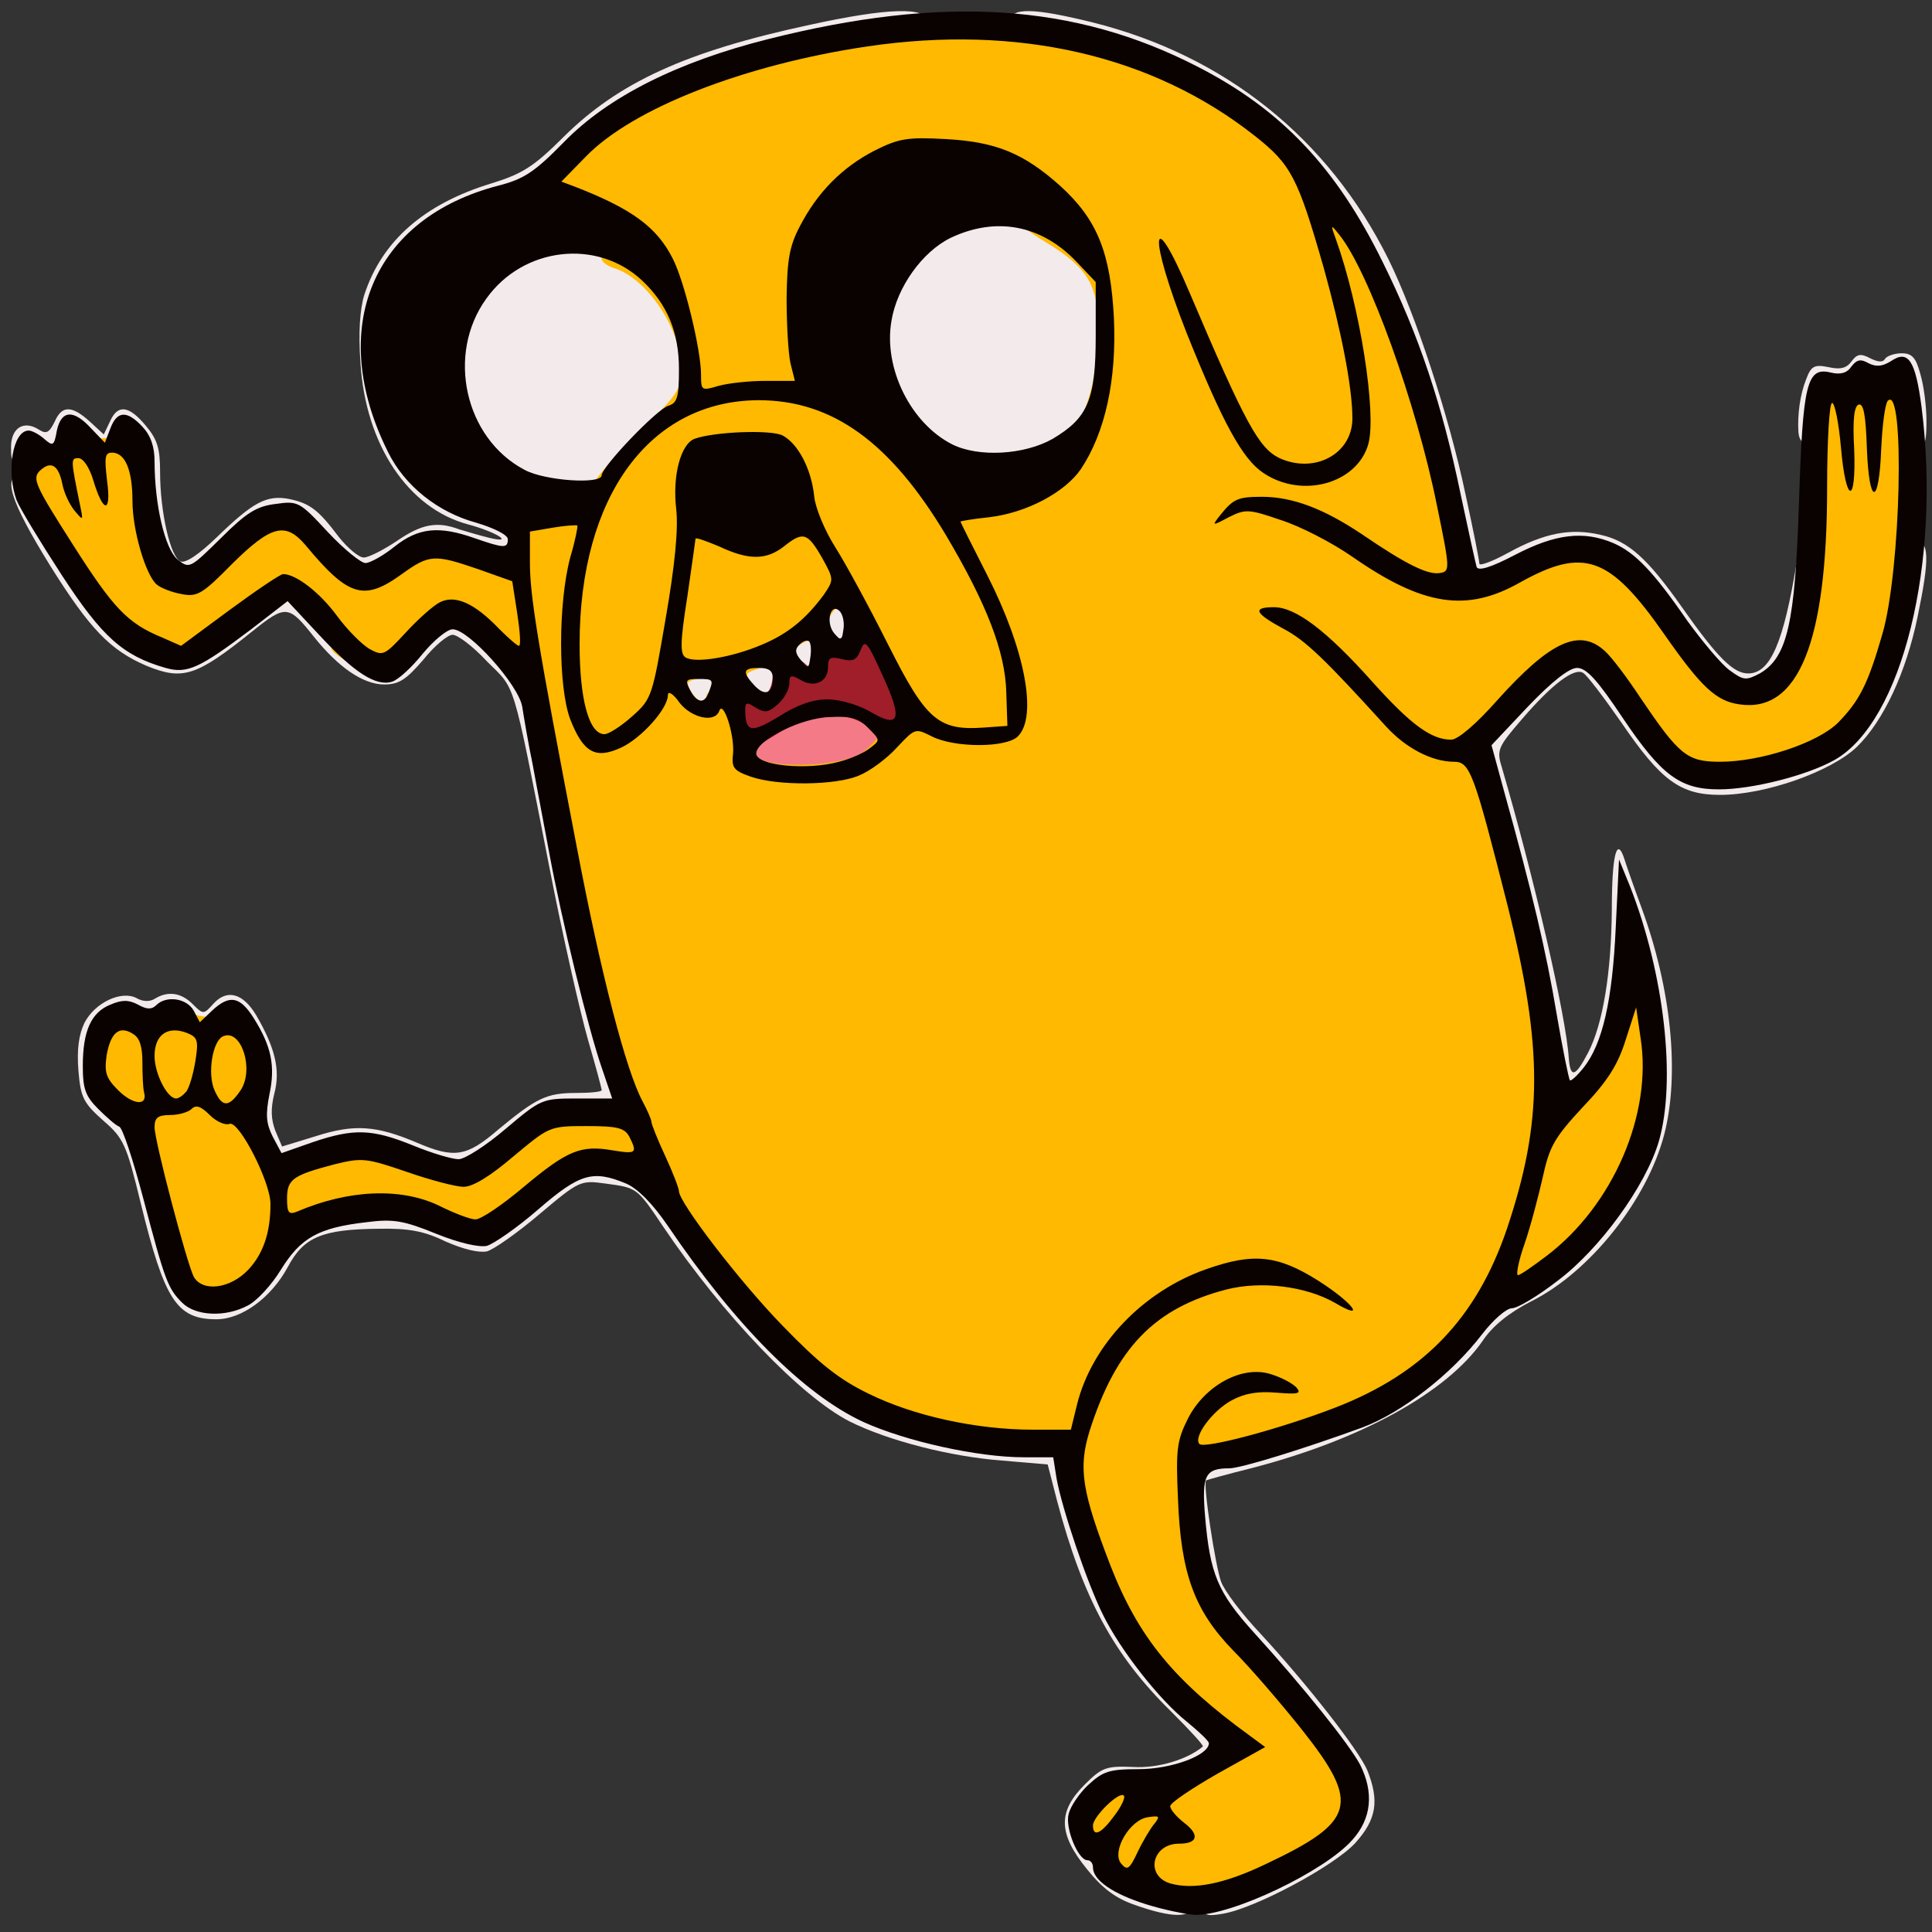 <?xml version="1.0" encoding="utf-8"?>
<!DOCTYPE svg PUBLIC "-//W3C//DTD SVG 1.0//EN" "http://www.w3.org/TR/2001/REC-SVG-20010904/DTD/svg10.dtd">
<svg version="1.0" xmlns="http://www.w3.org/2000/svg" width="50px" height="50px" viewBox="0 0 350 350" preserveAspectRatio="xMidYMid meet">
 <rect x="0" y="0" width="350" height="350" fill="#333333" stroke="none"/>
 <g fill="#f2eaeb">
  <path d="M205.6 345.1 c-3.5 -1.2 -5.9 -3 -8.7 -6.5 -5.2 -6.4 -5.3 -10.4 -0.4 -15.3 3.1 -3.1 3.9 -3.4 8.7 -3.2 4.6 0.3 10 -1.4 12.7 -3.7 0.2 -0.2 -2.4 -3 -5.7 -6.3 -10.4 -10.2 -16 -20.5 -20.7 -38.2 l-1.7 -6.6 -8.2 -0.7 c-9.4 -0.7 -20.7 -3.6 -27.7 -7.1 -8.8 -4.5 -22.9 -19.2 -33.7 -35.2 -4.9 -7.3 -4.8 -7.1 -10.6 -7.9 -4.4 -0.6 -4.7 -0.5 -11.8 5.5 -4 3.4 -8.4 6.5 -9.6 6.8 -1.5 0.3 -4.3 -0.4 -7.5 -1.8 -3.9 -1.9 -6.7 -2.4 -12.1 -2.3 -10.3 0.1 -13.6 1.5 -16.5 7 -3 5.5 -8.3 9.4 -12.9 9.4 -7.2 0 -9.4 -3.5 -13.7 -21 -2.6 -10.7 -3.1 -11.8 -6.8 -15 -3.6 -3.2 -4.1 -4.2 -4.5 -9.1 -0.3 -3.9 0.1 -6.5 1.1 -8.6 1.9 -3.7 6.7 -5.9 9.4 -4.5 1.2 0.7 2.5 0.7 3.4 0.1 2.3 -1.4 4.7 -1.1 6.8 1 1.9 1.9 2 1.9 3.7 0 2.5 -2.8 5.4 -2 7.8 2 3.5 6 4.4 10 3.3 14.2 -0.7 2.8 -0.6 4.7 0.2 6.8 l1.2 2.8 6.2 -1.9 c6.9 -2.2 10.9 -1.9 18.2 1.2 6.8 2.9 9 2.6 14.8 -2.4 6.9 -5.7 8.7 -6.6 14.1 -6.6 2.5 0 4.6 -0.2 4.6 -0.5 0 -0.3 -1.1 -4.4 -2.5 -9.2 -1.4 -4.9 -4.6 -18.9 -7 -31.3 -6.8 -34.7 -6 -31.9 -11.3 -37.2 -2.5 -2.7 -5.3 -4.8 -6.2 -4.8 -0.9 0 -3.3 2 -5.3 4.5 -3.1 3.6 -4.4 4.5 -7.1 4.5 -3.8 0 -8.3 -3.1 -12.7 -8.6 -4.6 -5.8 -5.1 -5.9 -11.1 -1.1 -10.3 8.3 -12.7 9 -19.3 6.3 -6.5 -2.8 -10.2 -6.6 -17.4 -18.1 -7.3 -11.8 -8.8 -16.5 -5.1 -16.5 1.1 0 2 0.6 2 1.3 0 0.7 3.5 6.7 7.8 13.3 6.8 10.4 8.5 12.3 13.1 14.7 l5.2 2.9 3.9 -2.6 c2.2 -1.4 4.3 -2.6 4.7 -2.6 0.5 0 1.4 -0.9 2.1 -2 0.7 -1.1 1.8 -2 2.6 -2 0.8 0 1.6 -0.7 2 -1.5 0.3 -0.9 1.9 -1.5 4.1 -1.5 3 0 4.4 1 10.6 7.2 l7.1 7.3 4.1 -4.8 c3.9 -4.3 4.6 -4.7 8.8 -4.7 4.2 0 5 0.4 9.7 5.2 3.6 3.7 5.4 6.3 5.8 8.8 0.3 1.9 1.1 6.7 1.9 10.5 0.7 3.9 2.1 11.1 3 16 2.3 12.1 7.1 32.1 9.5 39.1 1.1 3.1 2 7 2 8.6 0 2.8 0 2.8 -6.4 2.8 -6.4 0 -6.6 0.1 -13 5.5 -6 5.1 -6.8 5.5 -11.5 5.5 -3.1 0 -7.5 -1 -11.4 -2.5 l-6.3 -2.5 -5.8 2 c-8.6 2.9 -11.2 2.7 -13.2 -1.2 -1.3 -2.5 -1.5 -4.7 -1 -9.8 0.5 -5.5 0.3 -7 -1.5 -9.9 -1.5 -2.5 -2.3 -3.1 -3.2 -2.2 -1.5 1.5 -7.6 1.4 -8.2 -0.1 -0.7 -1.8 -11.5 -1.4 -12.6 0.4 -3 4.5 -1.8 9.8 2.9 12.5 2.5 1.4 3.2 3.1 6.1 14.2 3.7 14.2 5.5 18.7 8.2 20.2 2.7 1.4 7.2 -1.2 10 -5.8 1.2 -2.1 3.3 -4.8 4.6 -6 5 -4.5 21.5 -5.8 29.2 -2.3 2.4 1.1 4.9 2 5.5 2 0.7 0 4.3 -2.7 8.2 -6 6.7 -5.7 7.1 -5.9 12.7 -6 8.5 0 11.7 1.7 16.7 9.1 12.2 18 24.6 30.5 35.4 35.5 7.7 3.5 20.7 6.4 29.1 6.4 l5.3 0 0.6 3.8 c1 5.6 5.6 19.1 8.4 24.7 3.2 6.5 10.2 15.4 15.2 19.4 3.4 2.7 4 3.8 4 7 0 3.3 -0.4 4 -3.9 5.9 -2.8 1.6 -5.6 2.2 -9.8 2.2 -5.2 0 -6.3 0.3 -8.7 2.9 -2.4 2.4 -2.6 3.2 -1.7 5 0.7 1.2 1.6 2.1 2.1 2.1 0.6 0 1 0.6 1 1.4 0 2.3 4.6 5.3 10 6.6 3.8 0.9 5 1.6 5 3.1 0 2.4 -3.6 2.4 -10.4 0z"/>
  <path d="M218 345.2 c0 -2 4.2 -4.2 8.1 -4.2 1.1 0 1.9 -0.4 1.9 -0.9 0 -0.5 1.4 -1.4 3 -2.1 4.4 -1.8 10.6 -6.5 12.5 -9.4 1.5 -2.3 1.5 -2.7 -0.1 -5.8 -1.9 -3.7 -10.1 -14 -19.2 -24 -7.2 -7.9 -8.3 -10.9 -8.9 -24.5 l-0.5 -10.2 2.8 -0.6 c7.8 -1.6 15.5 -3.8 20.9 -6 3.3 -1.4 7.2 -2.5 8.8 -2.5 1.7 0 2.7 -0.5 2.7 -1.5 0 -0.8 1 -2 2.3 -2.6 3.7 -2 9.5 -7.3 13.2 -12.2 3.1 -4 4.1 -4.7 7 -4.7 2.2 0 3.5 -0.5 3.5 -1.3 0 -0.7 2.2 -2.9 4.9 -4.9 5.8 -4.4 14.4 -16.8 16.6 -24 1.8 -6.1 1.9 -13.4 0.4 -21.1 -1.2 -5.8 -2.9 -6.8 -2.9 -1.8 0 4.1 -2.7 12.5 -5.1 15.5 -1.5 1.9 -3 2.6 -5.4 2.6 -3.2 0 -3.5 -0.3 -4 -3.7 -2.4 -14.7 -5.1 -27 -9 -41.5 -2.5 -9.2 -4.5 -17.8 -4.5 -19.1 0 -1.7 2.2 -4.8 6.8 -9.6 6.6 -7 6.8 -7.1 11.9 -7.1 l5.2 0 6.3 9.2 c3.7 5.5 7.7 10 9.7 11.2 3.1 1.8 3.9 1.8 9.5 0.7 7.3 -1.5 16.9 -5.8 18.2 -8.1 0.5 -1 2.2 -4.1 3.7 -7 3 -5.5 6.7 -18.4 6.7 -23.2 0 -2.1 0.5 -2.8 2 -2.8 2.5 0 2.6 3.1 0.4 13.7 -2.1 10.2 -6.2 18.9 -11 23.6 -4.7 4.5 -16.6 8.7 -24.8 8.7 -7.2 0 -10.7 -2.6 -17.8 -13 -3.2 -4.6 -6.3 -8.7 -7 -9.1 -1.6 -1 -5.6 2 -11.1 8.4 -4.4 5.1 -4.6 5.6 -3.6 8.8 5.7 19.5 11.6 44.8 12.1 52.6 0.3 3.7 1.2 3.4 3.5 -1 2.7 -5.2 4.2 -14.5 4.3 -25.9 0 -9.9 0.9 -13.5 2.3 -9.1 0.3 1 1.7 5 3.1 8.8 5.4 14.7 6.9 30.1 4.1 41 -3.1 11.9 -13.5 25 -24.2 30.3 -3.9 2 -6.9 4.4 -8.7 7.1 -6.5 9.4 -22.2 18 -42 23.1 -4.4 1.1 -8 2.1 -8.1 2.2 -0.6 0.7 1.7 15.6 2.7 18.3 0.6 1.7 3.8 5.9 7.1 9.4 8.6 9.3 17.8 21.1 19.4 24.8 2.2 5.5 1.7 8.9 -2.2 13.2 -3.9 4.2 -18.1 11.8 -24 12.8 -3 0.5 -3.5 0.3 -3.5 -1.5z"/>
  <path d="M122 128.1 c-0.5 -1.1 -1 -3.3 -1 -5 0 -3.1 0 -3.1 5.4 -3.1 3 0 5.8 -0.4 6.1 -1 0.3 -0.5 2.4 -1 4.5 -1 3.2 0 3.9 -0.4 4.2 -2.2 0.2 -1.6 1.1 -2.4 3 -2.6 2.1 -0.3 2.7 -0.9 3 -3 0.3 -2.4 0.7 -2.7 4.3 -2.7 l4 0 0.3 5.8 0.3 5.7 -3.1 0 c-2.5 0 -3 0.4 -3 2.5 0 2.2 -0.4 2.5 -3.4 2.5 -2.8 0 -3.5 0.4 -3.8 2.3 -0.4 2.9 -6.1 3.7 -8.8 1.2 -1.7 -1.5 -1.9 -1.5 -2.5 0.4 -0.9 2.9 -7.9 3 -9.5 0.2z"/>
  <path d="M309.6 123.9 c-1.5 -1.1 -4.5 -4.9 -6.8 -8.2 -5.6 -8.5 -10.5 -13.5 -14.6 -14.8 -3.1 -1 -4.1 -0.8 -10.7 2.6 -4.6 2.3 -8.3 3.5 -10.1 3.3 -2.8 -0.3 -2.9 -0.5 -5.5 -13.3 -3.6 -17 -7.7 -29.5 -14.4 -43 -5.8 -12 -12 -20 -20.5 -27 -10.1 -8.3 -26 -15.2 -38.7 -17 -4.3 -0.6 -5.3 -1.1 -5.3 -2.6 0 -2.6 4.2 -2.5 15.1 0.2 23.8 6 42.5 20.9 53.4 42.8 4.9 9.9 11 28.4 14 42.7 1.4 6.4 2.5 12 2.5 12.5 0 0.5 2.4 -0.4 5.3 -2 6.4 -3.5 11.2 -4.5 16.7 -3.2 5 1.1 8.5 4.3 14.7 13.1 6.4 9.1 9.3 12 12 12 4 0 6.4 -5.5 8.8 -20.2 0.4 -2.6 1.1 -3.8 2.2 -3.8 1.4 0 1.5 1.1 1 7.8 -0.7 9.3 -3.1 16.7 -6 18.7 -3.2 2.2 -9.9 1.9 -13.1 -0.6z"/>
  <path d="M31 104.5 c0 -0.8 -0.8 -1.5 -1.9 -1.5 -2.3 0 -2.9 -2 -3.7 -12.8 -0.7 -7.9 -1.5 -10.4 -2.9 -8.2 -1.1 1.7 -7.3 1.2 -8.4 -0.7 -0.9 -1.6 -1 -1.6 -1.1 0.5 0 2 -0.5 2.2 -5.5 2.2 -5.5 0 -5.5 0 -5.5 -3 0 -3.5 2.3 -4.9 5 -3.2 1.4 0.9 1.9 0.6 2.9 -1.4 1.3 -3 3.1 -3 6.4 0 l2.5 2.3 1.1 -2.3 c1.4 -3.2 3.4 -3 6.5 0.7 2.1 2.5 2.6 4.1 2.6 8.4 0 7.3 1.9 15.5 3.7 16.2 0.9 0.4 3.4 -1.3 6.6 -4.4 6.5 -6.3 9 -7.7 13.1 -6.9 3.8 0.8 5.3 2 9 6.9 1.6 2 3.6 3.7 4.5 3.7 0.9 0 3.6 -1.4 6 -3 4.5 -3.1 7.3 -3.6 11.3 -2.1 1.3 0.4 3.7 1.1 5.3 1.5 4.9 1.2 1.5 -1 -3.7 -2.4 -10.9 -2.9 -18.6 -14.5 -19.5 -29.3 -0.4 -5.4 -0.1 -9.7 0.7 -12.3 3.2 -9.8 10.9 -16.5 23.1 -20.2 5.5 -1.7 7.6 -3 13 -8.4 10 -9.9 22.2 -15.5 44.6 -20.3 14.1 -3.1 21.3 -3.3 21.3 -0.6 0 1.5 -1.1 1.9 -6.9 2.5 -11.4 1 -29.5 6.1 -40 11.2 -7.4 3.6 -11 6.1 -15.9 11.1 -5.3 5.4 -7.2 6.7 -11.8 7.9 -19.3 5 -28.4 19.3 -22.7 36 3.6 10.7 10.1 17.2 19.3 19.4 l5 1.2 0 4.4 0 4.4 -3.9 0 c-2.1 0 -5.8 -0.7 -8.1 -1.5 -2.3 -0.8 -4.4 -1.5 -4.5 -1.5 -0.1 0 -1.9 1.4 -4 3 -3 2.4 -4.8 3 -8.5 3 -4.4 0 -4.9 -0.3 -8.9 -5 -5.5 -6.5 -7.2 -6.5 -14.1 0.5 -4.4 4.4 -6.1 5.5 -8.7 5.5 -2.3 0 -3.3 -0.5 -3.3 -1.5z"/>
  <path d="M92.5 88.5 c-4.4 -2.2 -9.4 -8.3 -10.6 -12.9 -0.6 -2.3 -0.9 -7.6 -0.7 -11.9 0.4 -6.6 0.9 -8.4 3.4 -12 4.6 -6.5 9.3 -8.7 19.1 -8.7 4.5 0 8.3 0.4 8.5 0.8 0.2 0.5 1.6 1.5 3.3 2.3 1.6 0.8 4.6 3.7 6.7 6.4 3.7 4.9 3.8 5.2 3.8 13.4 l0 8.4 -5.8 5.2 c-3.1 2.9 -6.4 6.4 -7.1 7.9 -1.4 2.5 -1.8 2.6 -9.5 2.6 -5.2 0 -9.2 -0.6 -11.1 -1.5z"/>
  <path d="M169.5 83.5 c-8.1 -4.1 -12.2 -13.3 -11.2 -25.2 1 -13.2 8.8 -20.3 22.3 -20.3 6.7 0 7.9 0.3 12.7 3.4 7.9 5.1 9 7.9 8.5 21.1 -0.5 13 -1.8 16.2 -8.1 20 -3.8 2.1 -5.6 2.5 -12.8 2.5 -5.5 0 -9.4 -0.5 -11.4 -1.5z"/>
  <path d="M345 76.8 c0 -6.5 -0.7 -7 -7.9 -6.2 l-6.2 0.7 -1.1 4.3 c-1.2 4.4 -3.7 6 -4 2.7 -0.2 -3.2 0.3 -6.8 1.4 -9.6 0.9 -2.4 1.5 -2.7 4 -2.2 2.2 0.5 3.3 0.2 4.2 -1 1 -1.4 1.7 -1.5 3.4 -0.6 1.4 0.7 2.3 0.8 2.7 0.1 0.3 -0.5 1.7 -1 3 -1 1.9 0 2.6 0.8 3.4 3.8 0.6 2 1.1 5.8 1.1 8.5 0 4 -0.3 4.7 -2 4.7 -1.7 0 -2 -0.7 -2 -4.2z"/>
 </g>
 <g fill="#f47a87">
  <path d="M136.8 141.3 c-2.6 -0.4 -2.8 -0.8 -2.8 -4.8 0 -4.2 0.3 -4.6 4.5 -7 3.6 -2.1 5.8 -2.7 11.8 -2.8 9.1 -0.2 11.7 1.4 11.7 7.4 0 3.3 -0.4 4.1 -3.2 5.6 -3.3 1.7 -16.2 2.6 -22 1.6z"/>
 </g>
 <g fill="#ffb900">
  <path d="M209.5 344.3 c-1.1 -0.3 -2.4 -0.9 -2.9 -1.4 -0.6 -0.5 -1.9 -0.9 -3.1 -0.9 -2.7 0 -4.5 -1.8 -4.5 -4.7 0 -1.6 -0.6 -2.3 -2 -2.3 -3.1 0 -2.8 -7.9 0.3 -10.8 3.2 -3 9.7 -3.1 9.7 -0.2 0 1.1 0.5 2 1 2 0.6 0 1 -0.6 1 -1.4 0 -0.8 2.7 -2.9 6 -4.8 3.3 -1.8 6 -3.5 5.9 -3.8 0 -0.3 -2.3 -2.2 -5 -4.3 -11.5 -8.7 -22.9 -31.4 -22.9 -45.4 l0 -4.3 -7.9 0 c-11.1 0 -22.4 -2.4 -30.7 -6.5 -5.4 -2.6 -9 -5.5 -15.5 -12.2 -9.6 -9.9 -18.4 -22 -19.4 -26.3 -0.8 -3.9 -2.2 -4.8 -7.5 -5 -6.6 -0.4 -6.3 -0.5 -14.2 6.1 -7.1 5.9 -7.4 6.1 -12.3 5.6 -2.7 -0.2 -7.3 -1.4 -10.2 -2.7 -5.1 -2.3 -5.2 -2.3 -11.5 -0.6 -3.4 0.9 -7.5 2 -9 2.3 -2.2 0.4 -2.9 1.2 -3.4 3.9 -0.3 1.9 -1.9 4.8 -3.4 6.4 -2.5 2.7 -3.4 3 -8.9 3 -4.7 0 -6.2 -0.4 -7 -1.7 -1.6 -3.1 -7.1 -24.8 -7.1 -28.1 0 -2.6 -0.4 -3.2 -2 -3.2 -1.2 0 -3.2 -1.2 -4.7 -2.6 -2.3 -2.3 -2.5 -3.1 -2.1 -9 0.3 -4.1 0.9 -6.9 1.8 -7.4 1.5 -0.9 15.9 -1.1 17.4 -0.2 0.5 0.3 3 0.6 5.5 0.6 6 0.1 7.4 2.5 6.7 11.9 -0.4 5.6 -0.1 7.4 1.5 10.2 l2 3.4 4.7 -1.5 c6.9 -2 13.6 -1.7 21.2 1 l6.8 2.5 6.3 -5.5 6.4 -5.4 7.8 0 c7 0 7.8 -0.2 7.3 -1.7 -5.2 -17.2 -14.6 -60.3 -14.6 -66.7 0 -1.3 -0.5 -4.7 -1.2 -7.5 -0.9 -4.2 -1.5 -5.1 -3.3 -5.1 -1.1 0 -3.6 -1.6 -5.5 -3.5 -1.9 -1.9 -4.1 -3.5 -5 -3.5 -0.9 0 -3.3 2 -5.3 4.5 -3.1 3.6 -4.4 4.5 -7 4.5 -3.1 0 -9.7 -3.2 -9.7 -4.7 0 -0.5 -1.8 -2.7 -3.9 -5.1 l-4 -4.3 -8.1 6.1 c-9.5 7 -11.8 7.4 -20 3.3 -4.8 -2.4 -6 -3.8 -13.1 -14.7 -6.2 -9.5 -7.9 -12.9 -7.9 -15.7 0 -5.4 1.8 -6.2 15.6 -7.5 7.4 -0.7 8.4 0.3 8.5 8.8 0 6.1 2.6 13.6 5.2 15.2 1.5 0.9 2.6 0.2 7.3 -4.6 5.3 -5.6 5.7 -5.8 10.7 -5.8 6 0 6.2 0.1 10.6 5.7 3.8 5 5.2 5.2 9.7 1.8 3.9 -3 10.7 -3.4 17.4 -1 2.3 0.8 4.4 1.5 4.6 1.5 0.2 0 0.4 -1.7 0.4 -3.9 0 -3.7 0.2 -3.9 3.7 -4.5 2.1 -0.3 5 -0.6 6.6 -0.6 1.5 0 2.7 -0.6 2.7 -1.3 0 -1.9 3.6 -6.4 11 -13.6 6.3 -6.3 6.5 -6.6 6.3 -11.3 -0.3 -6.8 -6.4 -15.5 -12 -17.2 -1.3 -0.4 -2.3 -1.2 -2.3 -1.7 0 -0.5 -0.7 -0.9 -1.5 -0.9 -0.8 0 -1.5 -0.4 -1.5 -1 0 -0.5 1.9 -1 4.3 -1.1 l4.2 0 -2.4 -1.7 c-1.2 -0.9 -4.6 -2.7 -7.5 -3.8 -4.6 -2 -5.1 -2.5 -5.4 -5.6 -0.3 -3 0.3 -4 4.8 -8.2 13.8 -12.9 45.7 -21.5 75.5 -20.3 21.3 0.8 36.5 6 50.8 17.3 5.5 4.3 9.7 10.8 9.7 15 0 0.8 1 1.4 2.4 1.4 1.8 0 3.2 1.1 5 4.3 6.5 10.7 14.8 36.9 17.7 55.4 l1.2 8.2 6.2 -3.4 c5.4 -3.1 7.1 -3.5 13.3 -3.5 8.5 0 10.7 1.5 18.7 12.9 2.9 4.2 6.5 8.7 7.9 10 4.8 4.5 9.7 0.8 13.1 -9.9 1.3 -4.1 1.9 -10.2 2.2 -23.6 l0.5 -18.1 8.6 -0.7 c4.7 -0.3 8.8 -0.4 9.1 0 0.3 0.3 0.6 9.4 0.6 20.2 0 17.4 -0.3 20.6 -2.3 27.5 -1.2 4.4 -2.9 9.1 -3.7 10.7 -4.4 8.5 -14.4 13 -29 13 -8.1 0 -8.3 -0.1 -11.1 -3.3 -1.6 -1.8 -4.9 -6.3 -7.4 -10 -2.5 -3.7 -5.3 -7 -6.2 -7.3 -2.4 -0.7 -5.6 1.6 -12.1 9 -5.3 6 -5.6 6.7 -4.6 9.3 0.6 1.5 3.1 10.9 5.6 20.8 3.4 13.6 4.7 20.8 5.2 29.4 l0.6 11.5 4.1 -4.7 c2.5 -2.8 4.8 -6.9 5.8 -10.2 1.7 -5.2 2 -5.5 5.1 -5.5 l3.3 0 0.7 7.6 c0.9 9.1 -0.6 19.8 -3.6 25.7 -5.5 10.9 -15.5 20.7 -21 20.7 -2.3 0 -3.5 1.1 -6.9 6.1 -7.2 10.4 -18.7 17.2 -39.1 22.9 -4 1.1 -8.9 2 -10.8 2 l-3.4 0 0.7 7.1 c1 10.9 3.7 17.5 10 23.9 3 3 8.6 9.5 12.5 14.4 7.1 8.9 7.1 9 7.1 15.2 0 5.8 -0.2 6.4 -3.2 9 -1.8 1.5 -6.7 4.3 -10.8 6.3 -5.9 2.8 -8.9 3.6 -14 3.8 -3.6 0.1 -7.4 -0.1 -8.5 -0.4z m-53.9 -207.6 c1.6 -0.8 3.7 -3.1 4.7 -5 l1.9 -3.4 -4.6 -9.2 c-2.6 -5 -5.1 -9.1 -5.6 -9.1 -0.6 0 -1.5 1.1 -2 2.5 -0.5 1.4 -2.1 3 -3.5 3.5 -1.4 0.5 -2.5 1.4 -2.5 1.9 0 0.8 -2.2 1.8 -7.4 3.5 -1.5 0.5 -1.6 0.9 -0.6 2.1 1 1.2 0.9 1.5 -0.4 1.5 -1 0 -1.4 0.5 -1 1.1 0.3 0.6 0.9 3.4 1.3 6.2 0.5 4.8 0.8 5.2 3.6 5.8 4.7 1 12.9 0.3 16.1 -1.4z m-27.6 -10.7 c0 -0.5 0.9 -1 2 -1 1.1 0 2 -0.6 2 -1.3 0 -0.9 -1.2 -1.1 -4 -0.9 -3.5 0.4 -3.9 0.6 -2.9 2.3 1 2 2.9 2.6 2.9 0.9z m12.4 -30.7 c4 -2 4.6 -4.5 2.1 -9.3 -2.5 -4.9 -5.6 -5.7 -13.7 -3.4 -3.4 1 -4.4 11.4 -1 11.4 0.9 0.1 2.8 0.7 4.2 1.5 3.3 1.9 4.2 1.8 8.4 -0.2z m40.9 -5.7 c7.2 -2.2 10.6 -5.2 14 -12.5 2.3 -5.1 3.1 -8.5 3.5 -14.8 0.6 -10.1 -1.1 -13.4 -9.3 -18.4 -3 -1.8 -5.5 -3.7 -5.5 -4.1 0 -0.4 1.7 -0.8 3.7 -0.8 l3.6 0 -2.2 -2.4 c-3.6 -3.8 -11.7 -7.7 -17.4 -8.3 -4.2 -0.4 -6.2 -0.1 -9.8 1.7 -5.9 3 -10.6 7.5 -13.4 13 -3.4 6.7 -3.8 10.4 -2.4 19 l1.2 7.9 4.4 1.6 c5.9 2.3 13 8.2 17.3 14.4 3.9 5.5 5 5.9 12.3 3.7z"/>
 </g>
 <g fill="#a01d2a">
  <desc>cursor-land.com</desc><path d="M132.6 132.9 c-0.3 -1.7 -0.6 -4.4 -0.6 -6 0 -2.4 0.4 -2.9 2.4 -2.9 1.4 0 2.8 0.5 3.1 1 1.1 1.8 2.5 0 2.5 -3.1 0 -2.4 0.4 -2.9 2.3 -2.9 1.3 0 2.8 0.5 3.5 1.2 0.9 0.9 1.2 0.6 1.2 -1.5 0 -2.3 0.4 -2.7 3 -2.7 2 0 3 -0.5 3 -1.5 0 -1 1 -1.5 3 -1.5 2.7 0 3.3 0.7 6.5 7 1.9 3.8 3.5 8 3.5 9.3 0 4.8 -4.7 6.2 -8.7 2.5 -3.4 -3.2 -10.4 -2.7 -16.6 1.2 -6.1 3.8 -7.3 3.8 -8.1 -0.1z"/>
 </g>
 <g fill="#090200">
  <path d="M207.7 345 c-6.1 -1.9 -9.7 -4.4 -9.7 -6.7 0 -0.7 -0.4 -1.3 -1 -1.3 -1.7 0 -4.1 -5.9 -3.4 -8.4 0.3 -1.3 1.9 -3.7 3.5 -5.2 2.7 -2.5 3.8 -2.9 9.2 -2.9 5.9 0 12.7 -2.5 12.7 -4.7 0 -0.4 -1.8 -2.1 -4 -3.9 -5 -4 -12 -12.9 -15.2 -19.4 -2.8 -5.6 -7.4 -19.1 -8.4 -24.7 l-0.6 -3.8 -5.3 0 c-8.4 0 -21.4 -2.9 -29.1 -6.4 -10.8 -5 -23.2 -17.5 -35.4 -35.5 -2.8 -4.1 -5.5 -6.8 -7.6 -7.7 -6 -2.5 -8.4 -1.8 -15.9 4.7 -3.8 3.3 -8 6.2 -9.3 6.6 -1.4 0.3 -5 -0.5 -9.2 -2.2 -5.9 -2.4 -7.8 -2.7 -12.5 -2.1 -8.8 1 -12 2.8 -15.6 8.6 -1.7 2.8 -4.4 5.7 -6 6.5 -4.1 2.2 -9.5 1.9 -11.9 -0.5 -2.6 -2.6 -3.1 -3.9 -7.1 -19.1 -1.8 -6.8 -3.7 -12.6 -4.3 -12.8 -0.6 -0.2 -2.3 -1.7 -3.8 -3.2 -2.3 -2.3 -2.8 -3.6 -2.8 -7.8 0 -6.3 1.5 -9.7 5 -11.1 2.1 -0.9 3.3 -0.9 5 0 1.6 0.9 2.5 0.9 3.3 0.1 1.8 -1.8 5.5 -1.3 6.8 1 l1.1 2.1 2.2 -2.1 c3.2 -3 5.1 -2.6 7.6 1.4 3.2 5.1 3.9 8.7 2.8 13.8 -0.7 3.6 -0.6 5.2 0.6 7.6 l1.6 3 5.7 -2 c7.4 -2.5 10.7 -2.4 18.1 0.6 3.4 1.4 7.1 2.5 8.3 2.5 1.1 0 5 -2.5 8.5 -5.5 6.4 -5.4 6.6 -5.5 12.9 -5.5 l6.4 0 -1.9 -5.6 c-2.4 -6.9 -7.3 -26.9 -9.5 -38.9 -0.9 -4.9 -2.3 -12.1 -3 -16 -0.8 -3.8 -1.6 -8.6 -1.9 -10.5 -0.7 -4 -9.7 -14 -12.6 -14 -1 0 -3.4 2 -5.4 4.4 -2 2.5 -4.5 4.8 -5.6 5.1 -2.9 0.9 -6.9 -1.7 -13.2 -8.5 l-5.7 -6.1 -6.6 5.1 c-9.4 7.1 -11.6 8.1 -15.5 7 -7.7 -2.2 -11.5 -5.6 -18.8 -16.8 -3.9 -6 -7.6 -12.1 -8.2 -13.6 -1.9 -5.2 -0.7 -12.6 2.2 -12.6 0.6 0 1.9 0.7 2.8 1.5 1.6 1.4 1.8 1.3 2.3 -1.5 0.8 -3.7 3 -3.9 6.2 -0.4 l2.5 2.6 1 -2.6 c1.2 -3.2 3 -3.3 5.8 -0.3 1.5 1.6 2.2 3.6 2.2 6.3 0 7.9 1.9 15.8 4.1 17.7 2.2 1.8 2.3 1.7 7.9 -3.8 4.6 -4.6 6.5 -5.8 9.9 -6.2 4.1 -0.6 4.4 -0.4 9.5 5.1 2.9 3.1 6 5.6 6.8 5.6 0.8 0 3.2 -1.3 5.3 -3 4.3 -3.4 8 -3.8 14.5 -1.5 5.2 1.8 6 1.9 6 0.2 0 -0.8 -2.4 -2 -5.7 -3 -7 -1.9 -13 -6.7 -16 -12.8 -11.2 -22.4 -2.9 -42.4 20.1 -48.3 4.6 -1.2 6.5 -2.5 11.8 -7.9 8 -8.2 20.6 -14.5 36.9 -18.6 31.7 -8 55.6 -6.5 77.9 5 15.2 7.8 25.1 18.3 33.5 35.4 6.6 13.3 10.8 26 14.1 42 1.4 6.6 2.7 12.5 2.9 13.2 0.3 0.8 2.6 0.1 7 -2.2 7.3 -3.8 12.4 -4.4 17.8 -2.1 3.9 1.7 7.2 5.1 13.4 14.1 2.7 3.7 6.1 7.8 7.6 8.9 2.6 1.9 3 1.9 5.5 0.6 5 -2.9 6.4 -9.1 7.1 -31 0.7 -21.6 1.4 -24.6 5.8 -23.5 1.7 0.4 2.9 0.1 3.7 -1.1 1 -1.3 1.7 -1.4 3.1 -0.6 1.4 0.7 2.5 0.6 4.1 -0.4 3.1 -2.1 4.4 -0.1 5.5 8.3 3.6 28.2 -3.5 57.1 -15.8 64 -5 2.8 -14.9 5.3 -20.9 5.3 -7 0 -10.4 -2.5 -17.4 -12.9 -4.6 -6.9 -6.6 -9.1 -8.3 -9.1 -1.4 0 -4.5 2.4 -8.9 7 l-6.6 7 2.4 8.8 c4.9 17.6 7.5 28.5 9.4 39.9 1.1 6.4 2.2 11.8 2.4 12 0.2 0.2 1.3 -0.8 2.5 -2.3 3.4 -4.3 5.2 -12.1 5.8 -25.3 l0.6 -12.4 2 4.9 c6.2 15.8 8.4 35.2 5.2 46.2 -2.4 8.1 -10.7 19.5 -18.3 25.2 -3.6 2.8 -7.3 5 -8.3 5 -1 0 -3.4 2.1 -5.4 4.7 -5.5 7.2 -14.5 14.2 -21.7 16.9 -10.4 3.8 -22 7.4 -24.1 7.4 -4.4 0 -5 1.3 -4.4 8.6 0.9 10.6 2.3 13.9 8.9 21.2 9 9.9 17.3 20.3 19.2 23.9 2.5 5 2.1 9.7 -1.4 13.6 -5 5.7 -21.8 13.7 -28.5 13.6 -1.6 -0.1 -5.6 -0.9 -8.8 -1.9z m21.6 -7.3 c16.3 -7.7 17.2 -10.9 6.6 -24.3 -3.9 -4.9 -9.5 -11.4 -12.5 -14.4 -7 -7.2 -9.5 -13.9 -10 -27.5 -0.4 -8.9 -0.2 -10.5 1.8 -14.5 3.1 -6.1 10 -9.8 15.2 -8 1.9 0.6 3.9 1.7 4.5 2.4 0.9 1.1 0.2 1.2 -3.6 0.9 -3.4 -0.3 -5.8 0.1 -8.2 1.4 -3.5 1.9 -7 6.7 -5.8 7.9 0.9 0.9 14.5 -2.7 24.6 -6.6 16 -6.2 25.6 -16.2 31.1 -32.4 6.5 -19.4 6.6 -32.6 0.1 -58.6 -6.1 -24.1 -6.8 -26 -9.7 -26 -4 0 -8.8 -2.5 -12.4 -6.5 -11 -12.1 -14.5 -15.5 -18.5 -17.6 -5.2 -2.8 -5.7 -3.9 -1.7 -3.9 3.9 0 9.5 4.2 17.8 13.5 7 7.8 10.7 10.5 14.3 10.5 1.2 0 4.5 -2.8 8.3 -7.1 9.7 -10.8 15 -13.2 19.6 -8.9 1.2 1.1 4 4.8 6.3 8.3 7.1 10.5 8.5 11.7 14.5 11.7 7.4 0 17.7 -3.4 21.4 -7.1 3.9 -4 5.4 -7 8 -16 3.4 -11.6 4.1 -45.4 1 -42.3 -0.5 0.5 -1 4.4 -1.2 8.7 -0.4 10.5 -2.2 10.4 -2.6 -0.1 -0.2 -6 -0.6 -8.2 -1.5 -7.9 -0.8 0.3 -1.1 2.7 -0.8 8 0.4 10.3 -1.5 10.1 -2.4 -0.3 -0.4 -4.4 -1.1 -8 -1.6 -8 -0.5 0 -0.9 6.9 -0.9 15.3 0 28 -5.2 40.9 -15.9 39.3 -4.2 -0.6 -6.9 -3.1 -13.6 -12.7 -9.9 -14.2 -14.6 -15.8 -26.1 -9.4 -9.7 5.5 -17.6 4.3 -30.5 -4.7 -3.6 -2.5 -9.4 -5.5 -12.9 -6.6 -5.8 -2 -6.4 -2 -9.4 -0.5 -3 1.6 -3.1 1.6 -1.6 -0.3 2.4 -3 3.2 -3.4 7.6 -3.4 5.5 0 11.1 2.1 18 6.7 8.2 5.6 12.1 7.5 14.3 7.1 1.8 -0.3 1.8 -0.7 -0.6 -12.3 -3.7 -18.4 -12.4 -42.5 -17.7 -49 -1.5 -1.9 -1.6 -1.9 -0.6 0.8 4.4 12.3 7.4 31.5 5.9 37.1 -2 7.2 -12 10 -19 5.3 -3.8 -2.5 -7.4 -9.1 -13.9 -25.3 -7 -17.8 -6.6 -24.1 0.5 -7.4 10.2 24 12.6 28.2 16.3 30 6.4 2.9 13.2 -0.8 13.2 -7.2 0 -5.6 -2 -15.8 -5.2 -27.3 -4.7 -16.4 -5.9 -18.7 -12.5 -23.9 -18.5 -14.6 -42.9 -20.2 -70.1 -16.2 -22.3 3.3 -42.6 11.2 -51.1 20 l-4.4 4.5 2.4 0.9 c10.3 4 14.9 7.3 17.8 13.1 2.1 4.1 5.1 16.5 5.1 21 0 2.9 0.1 2.9 3.2 2 1.8 -0.5 5.6 -0.9 8.5 -0.9 l5.3 0 -0.8 -3.2 c-0.4 -1.8 -0.7 -7.1 -0.7 -11.8 0.1 -6.9 0.5 -9.4 2.4 -13 3.2 -6.2 7.7 -10.7 13.5 -13.7 4.4 -2.2 5.9 -2.5 13 -2.1 9.1 0.5 14.1 2.6 20.7 8.5 6.7 6.1 9.1 12.1 9.7 24 0.5 11.2 -1.6 20.7 -6 27.3 -2.9 4.2 -9.8 7.9 -16.6 8.7 -2.9 0.3 -5.2 0.7 -5.2 0.8 0 0.1 2.2 4.5 4.9 9.8 6.8 13.4 9.1 25.5 5.5 29.1 -2.1 2.1 -11.5 2.1 -15.6 0 -3 -1.5 -3 -1.5 -6.3 2 -1.8 2 -4.9 4.3 -6.9 5.1 -4.2 1.8 -14.7 1.9 -19.6 0.2 -3.1 -1.1 -3.5 -1.6 -3.2 -4.2 0.3 -3.4 -1.8 -9.8 -2.5 -7.7 -0.8 2.2 -5 1.3 -7.2 -1.5 -1.1 -1.6 -2.1 -2.2 -2.1 -1.4 0 2.5 -4.8 7.8 -8.4 9.5 -4.7 2.2 -6.9 1 -9.3 -5.1 -2.2 -5.9 -2.2 -21 0 -29.3 0.9 -3 1.4 -5.6 1.3 -5.8 -0.2 -0.1 -2.2 0 -4.5 0.4 l-4.1 0.7 0 5.6 c0 5.9 1.3 14.2 8.5 51.6 4.4 23.1 8.9 40.4 11.9 46 0.9 1.7 1.6 3.3 1.6 3.7 0 0.4 1.1 3.2 2.5 6.2 1.4 3 2.5 5.9 2.5 6.4 0 2 10.9 16.3 18.9 24.5 6.5 6.7 10.1 9.6 15.5 12.2 8.1 4 19.5 6.5 29.7 6.5 l6.9 0 1.1 -4.5 c2.7 -10.9 12 -20.6 23.5 -24.6 8.5 -3 12.9 -2.5 20.2 2.1 6.3 4 8.9 7.5 3 4 -5.3 -3 -13.3 -4 -19.6 -2.4 -13.1 3.4 -20 10.6 -24.8 25.6 -2.1 6.8 -1.4 11 3.8 24.5 5.1 13 11.5 20.8 25.3 30.8 l2.7 2 -8.6 4.8 c-4.7 2.7 -8.6 5.3 -8.6 5.9 0 0.6 1.1 1.9 2.5 3 2.9 2.2 2.5 3.8 -0.9 3.8 -4.9 0 -6.2 5.8 -1.6 7.2 4.2 1.2 9.8 0.1 17.3 -3.5z m-20.1 -7.4 c1 -1.3 0.8 -1.4 -1.2 -1.1 -3.3 0.4 -6.7 6.2 -4.9 8.4 1.1 1.3 1.5 1.1 3 -2.1 1 -2.1 2.4 -4.4 3.1 -5.2z m-7.3 -1.4 c1.3 -1.7 2 -3.3 1.7 -3.6 -0.8 -0.9 -5.6 3.8 -5.6 5.4 0 2.2 1.5 1.5 3.9 -1.8z m-156.9 -98.9 c2.7 -2.9 4 -6.7 4 -11.9 0 -4 -5.7 -15.1 -7.4 -14.5 -0.8 0.3 -2.4 -0.4 -3.6 -1.6 -1.6 -1.6 -2.5 -1.9 -3.3 -1.1 -0.6 0.6 -2.4 1.1 -3.9 1.1 -2.2 0 -2.8 0.5 -2.8 2.2 0 2.5 5.8 24.5 7.1 27.1 1.6 2.8 6.6 2.2 9.9 -1.3z m235.2 -2.5 c12 -9.1 19.2 -25.7 17 -39.5 l-0.8 -5.5 -1.9 5.9 c-1.4 4.5 -3.3 7.5 -7.8 12.2 -5.1 5.5 -6 7.1 -7.2 12.6 -0.8 3.5 -2.2 8.9 -3.3 12.1 -1.1 3.1 -1.6 5.7 -1.2 5.7 0.4 0 2.7 -1.6 5.2 -3.5z m-185.3 -12.5 c7.9 -6.6 10.3 -7.6 16.1 -6.6 4.3 0.7 4.5 0.5 3 -2.5 -0.9 -1.6 -2.2 -1.9 -7.8 -1.9 -6.7 0 -6.7 0.1 -13.2 5.5 -4.1 3.5 -7.3 5.5 -9 5.5 -1.4 0 -6 -1.2 -10.3 -2.7 -7.3 -2.5 -8.1 -2.6 -13 -1.4 -7.6 2 -8.7 2.7 -8.7 6.2 0 2.6 0.3 3 1.8 2.4 9.3 -4 18.8 -4.4 25.7 -1.1 2.8 1.4 5.7 2.5 6.6 2.5 0.9 0.1 4.9 -2.6 8.8 -5.9z m-68.8 -17.1 c-0.2 -0.8 -0.3 -3.2 -0.3 -5.5 0 -2.8 -0.5 -4.4 -1.7 -5.1 -2.5 -1.6 -4.1 -0.2 -4.8 4 -0.4 3 -0.1 4 2.1 6.2 2.7 2.7 5.4 2.9 4.7 0.4z m17.5 -0.4 c2.5 -3.8 0.1 -11.1 -3.1 -9.8 -2 0.7 -3 6.9 -1.6 9.9 1.4 3.1 2.6 3 4.7 -0.1z m-9.9 0.3 c0.6 -0.7 1.3 -3.2 1.7 -5.6 0.6 -3.8 0.4 -4.3 -1.6 -5.1 -3.5 -1.3 -5.8 0.4 -5.8 4.2 0 3.2 2.3 7.7 3.9 7.7 0.5 0 1.3 -0.6 1.8 -1.2z m118.3 -59.8 c2 -0.5 4.5 -1.6 5.5 -2.4 2 -1.5 2 -1.5 -0.2 -3.7 -1.7 -1.8 -3.2 -2.2 -6.9 -2 -5.2 0.1 -13.4 4.2 -13.4 6.6 0 2.2 9.2 3.1 15 1.5z m-37.4 -8.3 c3.5 -3.1 3.6 -3.7 6 -17.7 1.7 -9.8 2.3 -16.2 1.9 -19.8 -0.7 -6 0.8 -11.7 3.3 -12.7 3.6 -1.3 13.9 -1.7 16 -0.6 2.8 1.5 5.2 6.1 5.7 11 0.2 2.1 1.9 6.2 3.8 9.2 1.9 3 6.2 10.9 9.6 17.7 6.9 13.7 9.1 15.6 17.4 15 l4.2 -0.3 -0.2 -6.1 c-0.2 -7.3 -3.5 -15.9 -10.9 -28.4 -10.1 -16.9 -20.6 -24.5 -34 -24.5 -19.7 0.1 -32.4 17.4 -32.4 44.2 0 10 1.7 16.3 4.5 16.3 0.8 0 3.1 -1.5 5.1 -3.3z m35.3 -3 c2.3 0 5.6 1 7.7 2.2 5.4 3.2 6 1.5 2.3 -6.5 -2.8 -6.2 -3.2 -6.7 -4 -4.6 -0.7 1.8 -1.4 2.1 -3.4 1.6 -2.1 -0.5 -2.5 -0.3 -2.5 1.5 0 2.7 -2.6 3.8 -5.1 2.2 -1.6 -0.9 -1.9 -0.8 -1.9 0.7 0 1.1 -0.9 2.7 -2.1 3.8 -1.7 1.5 -2.3 1.6 -4 0.6 -1.5 -1 -1.9 -1 -1.9 0.2 0 4.3 1 4.5 6.1 1.4 3.3 -2.1 6.1 -3.1 8.8 -3.1z m-21.5 -1.3 c0.9 -2.3 0.8 -2.4 -1.9 -2.4 -2.3 0 -2.4 0.2 -1.5 2 1.3 2.4 2.6 2.6 3.4 0.4z m11.6 -2.5 c0 -1.4 -0.7 -1.9 -2.5 -1.9 -2.9 0 -3.1 0.7 -0.9 3.1 1.9 2.1 3.4 1.6 3.4 -1.2z m6.6 -6.7 c-0.4 -0.3 -1.1 -0.1 -1.8 0.6 -0.8 0.8 -0.8 1.5 0.3 2.8 1.3 1.6 1.4 1.6 1.7 -0.5 0.2 -1.3 0.1 -2.5 -0.2 -2.9z m-8.6 0.6 c4.8 -2 8 -4.7 11.2 -9 1.9 -2.8 1.9 -2.8 -0.3 -6.8 -2.6 -4.5 -3.4 -4.8 -6.9 -2 -3.2 2.5 -6.4 2.5 -11.7 0 -2.4 -1 -4.3 -1.7 -4.3 -1.4 0 0.2 -0.7 5 -1.5 10.6 -1.3 8.2 -1.3 10.3 -0.3 10.9 1.8 1.1 8.4 0 13.8 -2.3z m-58.3 -7.7 c2.8 -1.4 6.3 0.2 10.7 4.8 1.7 1.7 3.3 3.1 3.6 3.1 0.4 0 0.2 -2.6 -0.3 -5.9 l-0.9 -5.8 -6.2 -2.2 c-7.9 -2.7 -8.8 -2.7 -13.8 0.9 -6.9 5 -9.7 4.1 -17.5 -5.3 -3.6 -4.2 -6.2 -3.5 -13.2 3.4 -5.5 5.6 -6.4 6.1 -9.3 5.5 -1.7 -0.3 -3.7 -1.1 -4.4 -1.7 -2 -1.7 -4.4 -9.8 -4.4 -15.1 0 -5.6 -1.3 -8.8 -3.7 -8.8 -1.3 0 -1.4 0.8 -0.9 5.1 0.8 6 -0.7 5.9 -2.5 -0.1 -0.7 -2.3 -1.8 -4 -2.7 -4 -1.4 0 -1.4 0.2 0.3 8.5 0.6 2.9 0.6 2.9 -1 1 -0.9 -1.1 -1.9 -3.2 -2.2 -4.8 -0.7 -3.5 -2.1 -4.3 -4.1 -2.4 -1.4 1.4 -0.8 2.7 5.9 13.2 7.5 11.8 10 14.4 16.3 17 l3.4 1.5 8.8 -6.5 c4.9 -3.6 9.2 -6.5 9.7 -6.5 2.3 0 6.6 3.3 9.7 7.5 1.9 2.6 4.6 5.3 6 6.1 2.4 1.3 2.7 1.1 6.5 -3 2.2 -2.4 5 -4.9 6.2 -5.5z m72.4 1.6 c-1.6 -1.6 -2.6 2 -1 4 1.3 1.5 1.4 1.4 1.7 -0.7 0.2 -1.2 -0.1 -2.7 -0.7 -3.3z m-43.1 -24.6 c0 -1.5 10 -12 12.1 -12.6 1.6 -0.5 1.9 -1.6 1.9 -6.6 0 -6.7 -2.1 -11.8 -6.7 -16.1 -8.1 -7.6 -21.5 -6.1 -28.2 3.3 -7.3 10.1 -3.9 25.3 6.9 31 3.6 2 14 2.7 14 1z m81.7 -6.6 c6.4 -3.8 7.8 -7.1 7.8 -18.7 l0 -9.7 -3.5 -3.7 c-6.4 -6.7 -14.6 -8.2 -22.8 -4.3 -5.1 2.5 -9.7 8.9 -10.7 15 -1.5 8.6 3.5 18.6 11 22.4 4.8 2.4 13.1 1.9 18.2 -1z"/>
 </g>
</svg>